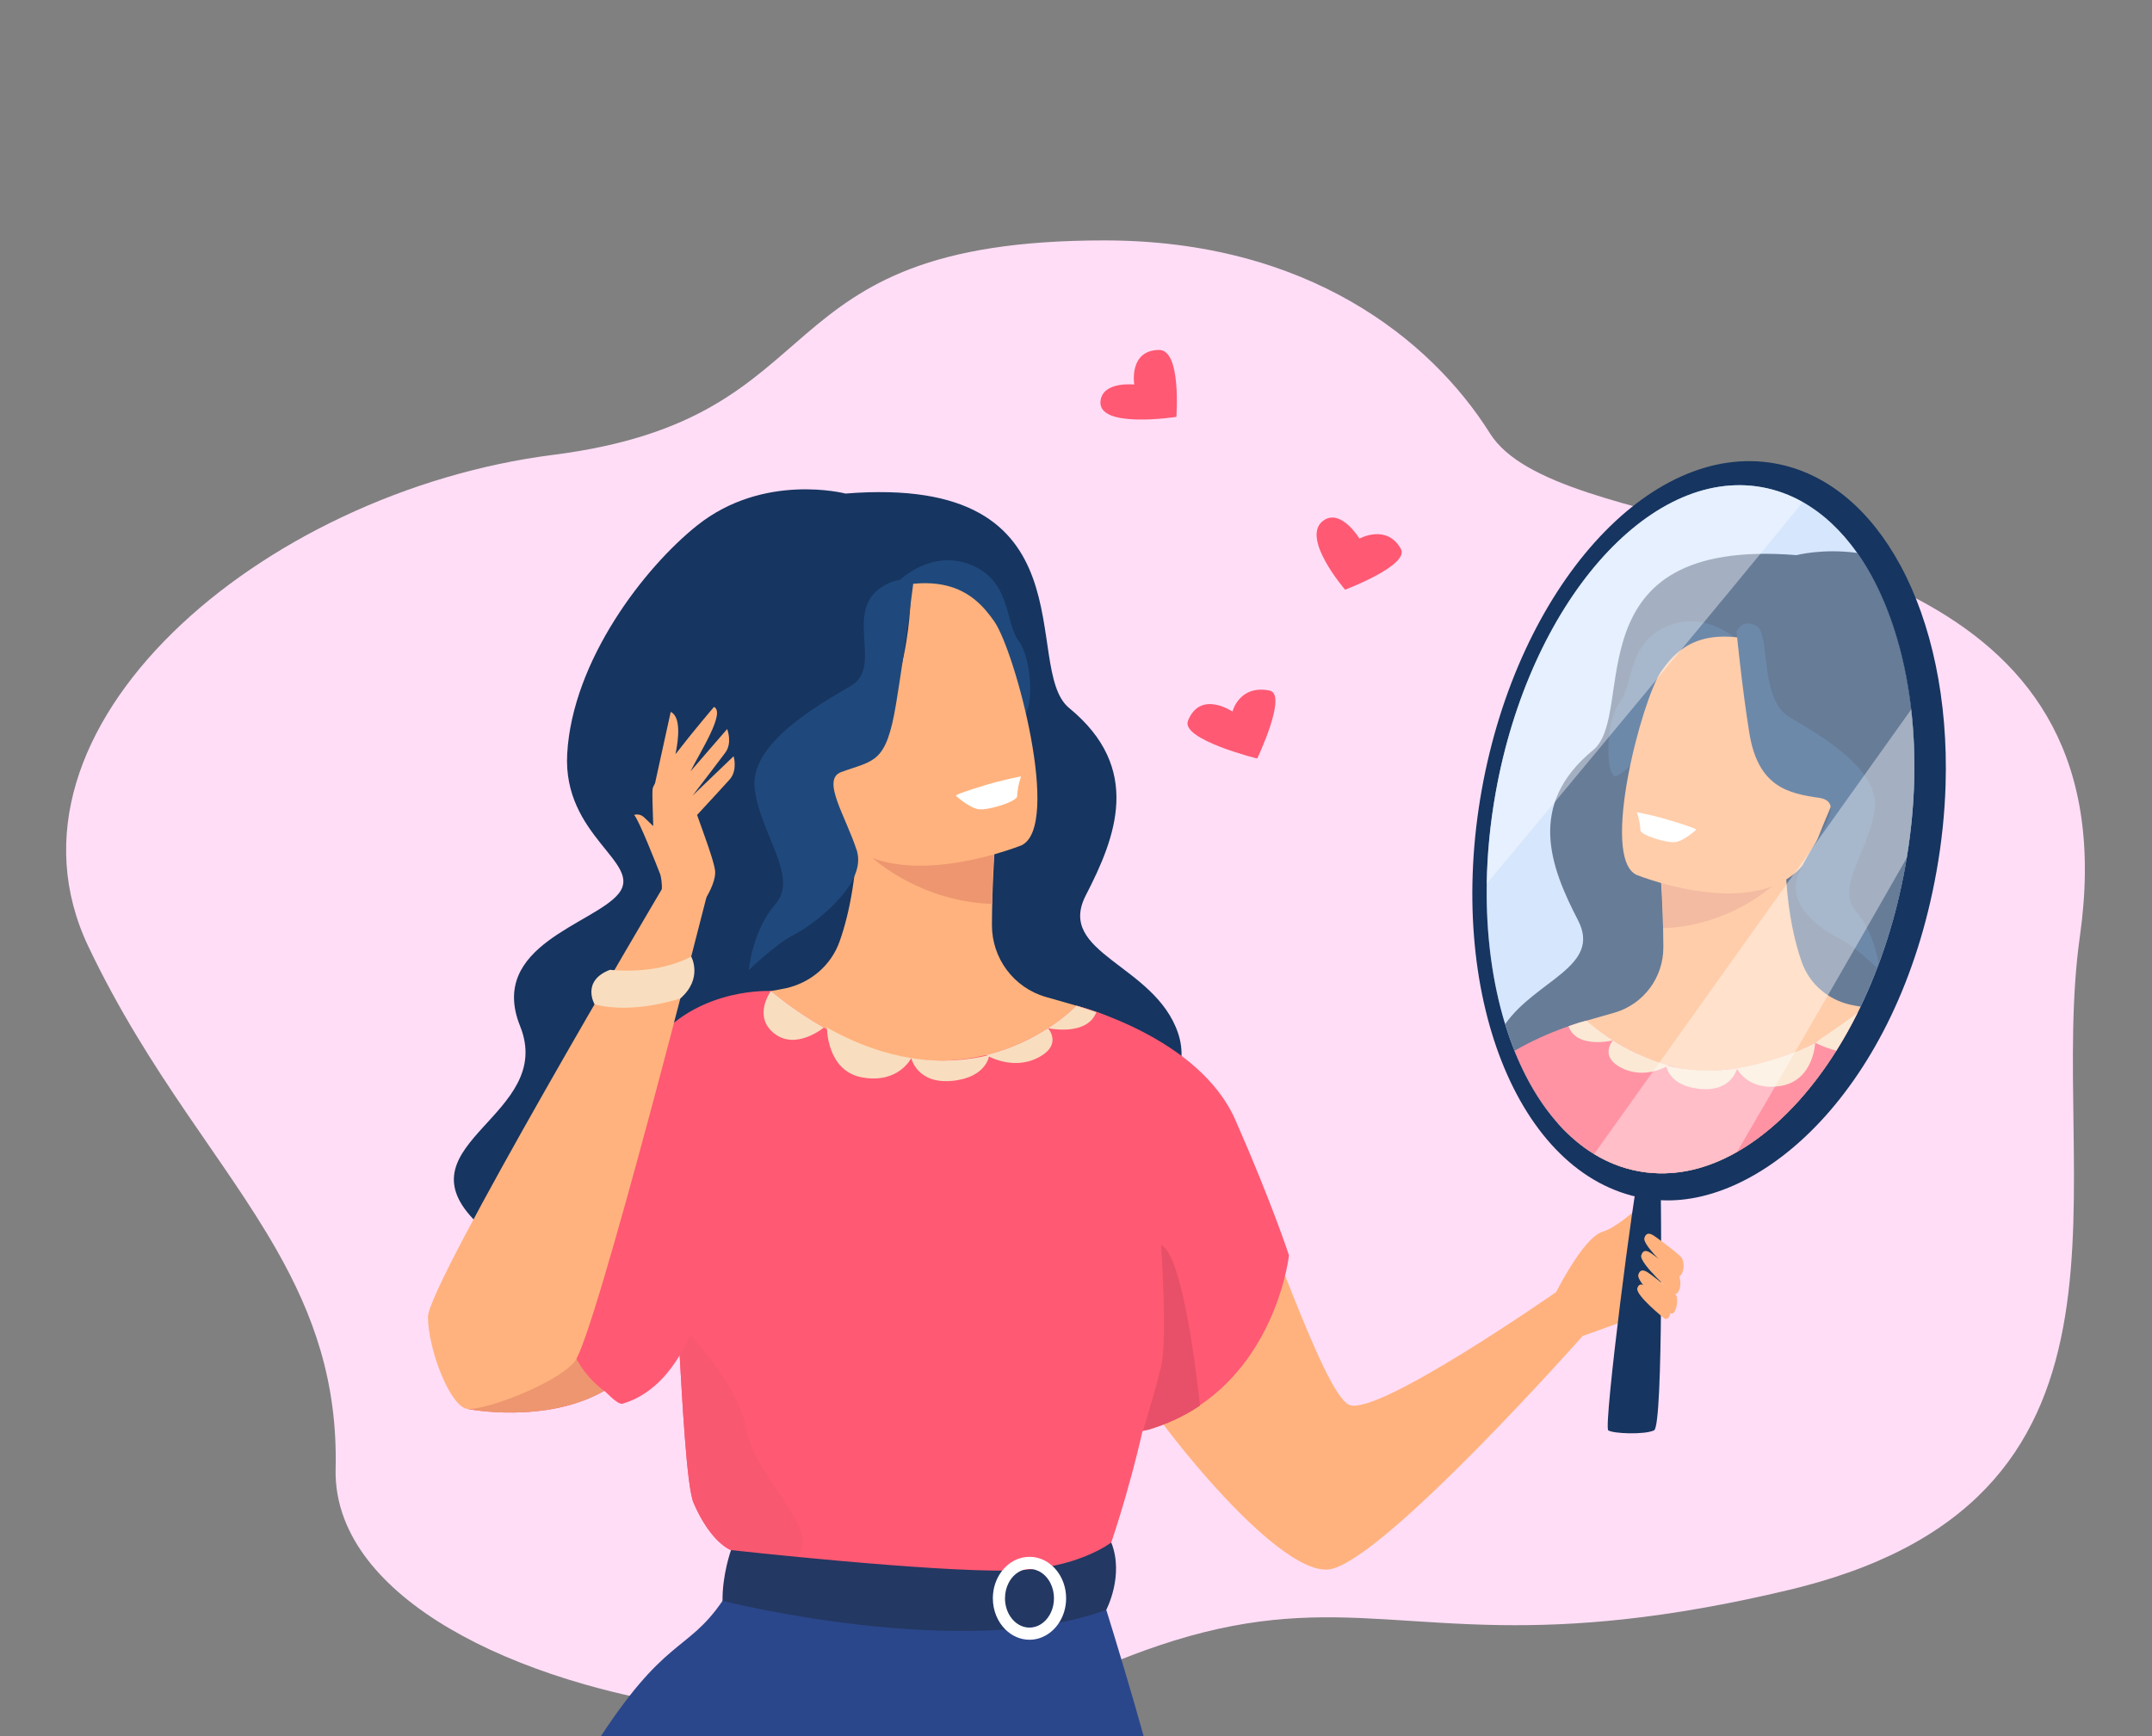 <svg width="2148" height="1733" viewBox="0 0 2148 1733" fill="none" xmlns="http://www.w3.org/2000/svg">
<rect x="0" y="0" width="2148" height="1733" fill="#808080" stroke="none"/>
<g clip-path="url(#clip0_2486_2197)">
<path d="M2076.04 934.648C2042.08 1174.36 2163.71 1490.57 1796.2 1584.56C1792.82 1585.44 1789.4 1586.28 1785.94 1587.1C1659.7 1617.24 1570.5 1623.32 1497.84 1622.29C1476.83 1621.99 1457.21 1621.1 1438.48 1620.01C1418.95 1618.89 1400.37 1617.57 1382.21 1616.49C1315.84 1612.58 1254.84 1612.15 1171.84 1637.79C1167.18 1639.22 1162.45 1640.75 1157.66 1642.35C1153.1 1643.87 1148.49 1645.48 1143.8 1647.16C1136.26 1649.86 1128.55 1652.77 1120.63 1655.91C1111.82 1659.39 1102.78 1663.14 1093.45 1667.2C1093.05 1667.37 1092.66 1667.54 1092.26 1667.71C1067.64 1678.34 1041.12 1687.08 1013.25 1694.02C959.396 1707.45 900.542 1714.19 840.716 1714.93C839.285 1714.95 837.854 1714.96 836.423 1714.97C822.641 1715.08 808.822 1714.88 794.978 1714.34C794.88 1714.34 794.782 1714.33 794.671 1714.33C722.135 1711.57 649.686 1700.31 584.492 1681.74C583.973 1681.59 583.455 1681.44 582.937 1681.3C560.692 1674.92 539.297 1667.69 519.038 1659.65C437.731 1627.4 374.72 1582.21 348.391 1527.2C346.626 1523.53 345.023 1519.81 343.604 1516.04C337.595 1500.19 334.584 1483.58 334.992 1466.27C337.04 1379.22 312.673 1312.1 276.053 1247.75C224.554 1157.24 148.799 1072.21 88.23 944.941C-15.41 727.179 260.962 491.16 552.14 454.069C843.319 416.978 751.376 239.969 1102.38 240C1304.96 240.01 1428.08 338.604 1487.28 432.745C1503.71 458.886 1539.47 476.676 1585.67 491.963C1591 493.726 1596.48 495.457 1602.08 497.156C1623.76 503.757 1647.31 509.993 1671.98 516.384C1688.7 520.712 1705.91 525.123 1723.39 529.753C1778.21 544.279 1835.57 561.108 1887.89 585.218L1887.91 585.228C1900.48 591.015 1912.76 597.23 1924.64 603.935C2027.81 662.121 2101.17 757.242 2076.04 934.648Z" fill="#FFDDF6"/>
<path d="M843.89 492.706C843.89 492.706 762.616 471.388 695.921 524.474C643.569 566.143 571.408 659.209 566.155 752.419C561.507 834.903 641.917 861.184 617.66 891.845C593.403 922.506 486.657 943.601 519.15 1024.39C554.719 1112.83 400.127 1141.14 472.622 1217.22C528.428 1275.79 680.812 1283.09 894.414 1231.2C1108.02 1179.32 1199.19 1099.63 1175.78 1031.08C1152.37 962.53 1053.72 951.954 1083.82 893.707C1113.91 835.46 1140.55 766.909 1067.1 706.738C1018.61 667.016 1093.85 472.642 843.89 492.706Z" fill="#163560"/>
<path d="M649.601 1787.49C709.642 1652.84 746.382 1614.19 739.368 1572.4C734.148 1541.29 755.263 992.443 755.263 992.443C762.387 990.236 776.666 988.259 784.476 986.524C809.102 981.055 829.488 963.757 837.971 939.999C848.19 911.379 856.315 869.121 856.125 816.164L863.816 817.679L993.136 843.286C993.136 843.286 990.194 883.985 990.107 922.323C990.106 922.642 990.105 922.961 990.104 923.278C989.946 956.575 1011.79 985.964 1043.78 995.198C1060.12 999.913 1074.33 1003.94 1074.33 1003.94C1074.33 1003.94 1121.82 1139.52 1130.89 1278.79C1139.96 1418.07 1044.54 1478.57 1131.61 1756.89C1220.5 2041.14 616.434 1861.89 649.601 1787.49Z" fill="#FFB27D"/>
<path d="M993.137 843.294C993.137 843.294 990.47 864.022 990.383 902.36C918.017 900.32 855.384 854.278 839.711 817.688L993.137 843.294Z" fill="#ED9670"/>
<path d="M897.758 579.398C897.758 579.398 929.86 547.415 969.727 564.088C1009.59 580.76 1003.13 621.682 1016.67 639.676C1030.21 657.671 1031.61 705.6 1022.55 713.961C1013.5 722.321 897.758 579.398 897.758 579.398Z" fill="#1F497C"/>
<path d="M1019.59 843.866C1019.59 843.866 860.823 908.028 822.388 808.543C783.953 709.058 737.576 650.337 837.318 605.165C937.06 559.993 971.539 590.301 992.444 620.387C1013.35 650.473 1059.9 824.612 1019.59 843.866Z" fill="#FFB27D"/>
<path d="M909.153 588.669C909.153 588.669 910.366 708.317 849.877 751.435C789.387 794.552 753.338 787.778 753.338 787.778C753.338 787.778 789.083 727.038 772.271 651.51C772.271 651.51 854.753 545.801 909.153 588.669Z" fill="#163560"/>
<path d="M1106.58 1547.43L936.707 1598.18L882.853 1584.98L786.982 1561.51L729.651 1547.43C729.651 1547.43 709.855 1540.83 692.299 1500.32C685.277 1484.17 680.796 1393.61 677.92 1344.86C677.886 1344.52 677.886 1344.17 677.853 1343.87C677.184 1339.81 676.532 1335.78 675.914 1331.8C627.31 1018.71 769.477 989.328 769.477 989.328C787.685 1004.19 805.341 1016.2 822.328 1025.78C852.524 1042.8 880.697 1052.16 906.445 1056.24C935.738 1060.89 961.888 1058.72 984.342 1053.2C1010.06 1046.91 1030.92 1036.23 1046.05 1026.41C1064.4 1014.54 1074.33 1003.94 1074.33 1003.94C1074.33 1003.94 1078.02 1010.5 1084.01 1022.6C1099.53 1053.88 1130.47 1122.23 1152.86 1209.89C1183.93 1331.48 1106.58 1547.43 1106.58 1547.43Z" fill="#FF5973"/>
<path d="M1180.57 1894.38C1175.91 1896.07 1171.18 1897.87 1166.38 1899.77C1161.83 1901.58 1157.21 1903.48 1152.52 1905.46C1144.98 1908.66 1137.27 1912.1 1129.35 1915.82C1120.54 1919.94 1111.49 1924.38 1102.16 1929.18C1101.77 1929.38 1101.37 1929.59 1100.98 1929.78C1076.35 1942.36 1049.83 1952.7 1021.95 1960.92C968.089 1976.81 909.226 1984.78 849.39 1985.66C847.959 1985.68 846.527 1985.7 845.096 1985.71C848.156 1954.77 850.809 1924.81 853.117 1896.12C862.878 1774.68 866.308 1676.06 867.517 1622.96C867.962 1602.98 868.097 1589.45 868.134 1583.55C868.146 1582.65 868.146 1581.93 868.146 1581.39C868.159 1580.6 868.159 1580.2 868.159 1580.2H1095.77C1095.77 1580.2 1098.99 1590.24 1104.21 1607.03C1122.62 1666.23 1165.87 1809.53 1180.57 1894.38Z" fill="#2B478B"/>
<path d="M1057.17 1878.37C1052.96 1887.79 1048.83 1897.19 1044.77 1906.59C1036.92 1924.74 1029.32 1942.87 1021.95 1960.93C968.088 1976.82 909.225 1984.79 849.389 1985.67C847.958 1985.69 846.526 1985.7 845.095 1985.72C831.311 1985.85 817.491 1985.61 803.645 1984.98C803.546 1984.98 803.447 1984.96 803.336 1984.96C730.789 1981.69 607.705 2081.48 542.5 2059.5C385.624 2112 591.025 1763.98 593.124 1743.5C663.5 1632.77 685.353 1650.45 721.188 1598.1C732.245 1581.96 739.365 1572.4 739.365 1572.4L868.134 1583.55L881.796 1584.74H881.807L959.254 1591.45L991.03 1594.2L1003.13 1595.25L1036.71 1598.17C1036.71 1598.17 1038.45 1606.31 1041.08 1619.9C1041.24 1620.76 1041.41 1621.66 1041.59 1622.57C1042.2 1625.72 1042.84 1629.13 1043.51 1632.77C1055.49 1697.26 1077.27 1833.39 1057.17 1878.37Z" fill="#2B478B"/>
<path d="M953.976 794.256C953.203 793.04 985.151 782.796 999.855 779.288C1014.56 775.78 1019.21 775.078 1019.21 775.078C1019.21 775.078 1015.82 783.679 1015.24 794.905C1014.96 800.28 986.486 809.118 976.968 807.869C967.281 806.598 953.976 794.256 953.976 794.256Z" fill="white"/>
<path d="M1549.17 1297.96C1549.17 1297.96 1578.79 1236.04 1599.42 1229.71C1620.05 1223.38 1645.3 1192.65 1650.35 1198.36C1655.41 1204.07 1641.82 1222.96 1641.82 1222.96L1654.53 1284.26C1654.53 1284.26 1662.1 1302.03 1652.61 1306.6C1643.12 1311.17 1579.69 1333.71 1579.69 1333.71L1549.17 1297.96Z" fill="#FFB27D"/>
<path d="M1553.29 1289.78C1553.29 1289.78 1373.07 1415.64 1346.32 1402.26C1319.57 1388.88 1259.38 1201.62 1218.33 1114.68C1193.89 1062.92 1147.51 1033.54 1113.98 1018.24C1091.19 1007.84 1074.33 1003.95 1074.33 1003.95L1124.43 1364.06C1123.25 1379.36 1272.75 1579.49 1329.04 1566.26C1385.32 1553.03 1579.69 1333.71 1579.69 1333.71L1553.29 1289.78Z" fill="#FFB27D"/>
<path d="M786.982 1561.51L729.651 1547.44C729.651 1547.44 709.855 1540.83 692.299 1500.32C685.277 1484.17 680.796 1393.62 677.92 1344.86C677.886 1344.53 677.886 1344.18 677.853 1343.87C677.184 1339.81 676.532 1335.78 675.914 1331.8C677.318 1325.35 678.121 1321.67 678.121 1321.67C678.121 1321.67 736.506 1376.63 745.418 1427.89C754.345 1479.17 833.012 1535.73 786.982 1561.51Z" fill="#F95871"/>
<path d="M1109.2 1539.79C1109.2 1539.79 1075.43 1566.5 1008.35 1567.85C928.215 1569.47 729.657 1547.42 729.657 1547.42C729.657 1547.42 720.834 1572.07 721.193 1598.1C721.193 1598.1 963.7 1659.27 1104.21 1607.03C1104.21 1607.03 1122.33 1572.94 1109.2 1539.79Z" fill="#233862"/>
<path d="M996.891 1580.21H1006.75C1007.39 1578.94 1008.13 1577.74 1008.93 1576.6L996.891 1580.21ZM996.891 1580.21H1006.75C1007.39 1578.94 1008.13 1577.74 1008.93 1576.6L996.891 1580.21ZM996.891 1580.21H1006.75C1007.39 1578.94 1008.13 1577.74 1008.93 1576.6L996.891 1580.21ZM996.891 1580.21H1006.75C1007.39 1578.94 1008.13 1577.74 1008.93 1576.6L996.891 1580.21ZM1061.54 1580.21C1059.31 1573.88 1055.73 1568.31 1051.21 1563.98C1050.98 1563.74 1050.73 1563.51 1050.48 1563.29C1044.21 1557.56 1036.23 1554.13 1027.57 1554.13C1016.76 1554.13 1007.03 1559.48 1000.34 1567.94C997.494 1571.52 995.199 1575.67 993.607 1580.21C993.471 1580.57 993.348 1580.94 993.225 1581.31C991.917 1585.35 991.152 1589.69 991.029 1594.2C991.016 1594.63 991.004 1595.08 991.004 1595.52C991.004 1607.94 995.853 1619.09 1003.53 1626.68C1009.96 1633.05 1018.37 1636.91 1027.57 1636.91C1033.28 1636.91 1038.69 1635.42 1043.51 1632.76C1048.9 1629.79 1053.57 1625.36 1057.1 1619.92C1061.53 1613.08 1064.14 1604.63 1064.14 1595.52C1064.14 1590.12 1063.22 1584.94 1061.54 1580.21ZM1034.54 1623.57C1032.33 1624.36 1029.99 1624.79 1027.57 1624.79C1026.89 1624.79 1026.22 1624.75 1025.56 1624.68H1025.54C1025.53 1624.68 1025.53 1624.68 1025.52 1624.68C1012.99 1623.43 1003.12 1610.83 1003.12 1595.52C1003.12 1595.43 1003.12 1595.34 1003.14 1595.25C1003.17 1589.73 1004.48 1584.59 1006.75 1580.21C1007.39 1578.94 1008.13 1577.74 1008.93 1576.6C1012.11 1572.12 1016.39 1568.8 1021.26 1567.26H1021.29C1021.3 1567.26 1021.3 1567.26 1021.31 1567.26C1021.32 1567.26 1021.32 1567.26 1021.34 1567.25C1023.32 1566.61 1025.41 1566.26 1027.57 1566.26C1028.49 1566.26 1029.38 1566.32 1030.27 1566.45H1030.3C1032.5 1566.74 1034.61 1567.39 1036.6 1568.34C1041.53 1570.68 1045.65 1574.88 1048.4 1580.21C1050.69 1584.66 1052.01 1589.91 1052.01 1595.52C1052.01 1605.69 1047.67 1614.66 1041.08 1619.89C1039.09 1621.48 1036.9 1622.73 1034.56 1623.56C1034.55 1623.56 1034.55 1623.56 1034.54 1623.57ZM996.891 1580.21H1006.75C1007.39 1578.94 1008.13 1577.74 1008.93 1576.6L996.891 1580.21ZM996.891 1580.21H1006.75C1007.39 1578.94 1008.13 1577.74 1008.93 1576.6L996.891 1580.21ZM996.891 1580.21H1006.75C1007.39 1578.94 1008.13 1577.74 1008.93 1576.6L996.891 1580.21Z" fill="white"/>
<path d="M1286.58 1253.22C1286.58 1253.22 1275.9 1350.26 1197.33 1403.1C1182.61 1413.01 1165.48 1421.37 1145.59 1427.24C1135.74 1430.15 1125.22 1432.46 1113.97 1434.03C958.879 1455.76 1074.33 1003.95 1074.33 1003.95C1074.33 1003.95 1196.3 1034.43 1233.08 1118.02C1269.86 1201.62 1286.58 1253.22 1286.58 1253.22Z" fill="#FF5973"/>
<path d="M769.476 989.328C769.476 989.328 707.63 1283.54 705.122 1285.42C702.614 1287.27 687.289 1381.81 621.486 1401.27C616.262 1402.81 603.751 1388.06 603.031 1388.48C544.328 1421.93 467.334 1406.62 467.334 1406.62L457.887 1357.81L455.162 1343.74C455.162 1343.74 611.759 1087.93 656.35 1036.65C700.942 985.382 769.476 989.328 769.476 989.328Z" fill="#FF5973"/>
<path d="M603.033 1388.48C544.33 1421.94 467.336 1406.63 467.336 1406.63L457.889 1357.82C498.452 1314.47 564.678 1244.43 566.133 1242.91C565.53 1245.13 539.515 1341.13 603.033 1388.48Z" fill="#ED9670"/>
<path d="M660.646 887.562C660.646 887.562 427.18 1281.95 427.188 1314.55C427.196 1347.15 449.779 1405.9 467.333 1406.61C484.888 1407.32 553.301 1382.43 573.307 1359.65C593.313 1336.88 705.122 895.737 705.122 895.737L660.646 887.562Z" fill="#FFB27D"/>
<path d="M732.259 754.914L691.377 794.128C702.622 779.455 719.3 757.648 724.001 751.266C731.285 741.376 725.805 727.781 725.805 727.781L689.238 769.992C699.12 750.134 724.413 711.205 712.622 705.688C712.622 705.688 691.642 730.338 674.229 752.888C677.534 736.753 679.664 715.635 669.479 710.619L653.824 781.859C652.34 784.52 651.446 786.602 651.337 787.898C650.981 792.153 651.387 807.352 652.034 824.669C648.658 821.369 644.926 817.761 642.744 815.785C638.051 811.531 632.954 813.559 632.954 813.559C637.652 818.227 656.158 865.518 658.799 872.306C659.007 872.842 659.184 873.397 659.311 873.958C662.674 888.805 658.765 899.52 658.765 899.52L690.013 917.544C690.013 917.544 716.391 885.922 713.649 868.285C712.084 858.219 703.164 834.206 695.778 813.56C707.994 800.341 723.553 783.463 728.296 778.133C736.462 768.958 732.259 754.914 732.259 754.914Z" fill="#FFB27D"/>
<path d="M608.878 968.104C608.878 968.104 653.419 974.097 689.946 954.938C689.946 954.938 701.988 976.764 679.119 996.677C679.119 996.677 632.084 1012.98 593.451 1002.53C593.451 1002.53 579.897 979.251 608.878 968.104Z" fill="#F9DDBF"/>
<path d="M1197.8 1403.19C1183.07 1413.11 1165.95 1421.46 1146.05 1427.33L1141 1428C1141 1428 1152.74 1390.1 1159.01 1364.15C1165.29 1338.22 1159.01 1243 1159.01 1243C1179.26 1251.98 1193.1 1360.57 1197.8 1403.19Z" fill="#E75068"/>
<path d="M769.477 989.328C787.685 1004.19 805.341 1016.2 822.328 1025.78C822.328 1025.78 794.473 1048.92 772.737 1031.63C751.002 1014.36 769.477 989.328 769.477 989.328Z" fill="#F9DDBF"/>
<path d="M825.439 1025.77C855.635 1042.79 883.807 1052.16 909.556 1056.24C909.556 1056.24 897.334 1081.78 861.118 1075.66C824.887 1069.53 825.439 1025.77 825.439 1025.77Z" fill="#F9DDBF"/>
<path d="M987.453 1053.2C987.453 1053.2 985.397 1075.67 950.286 1079.01C915.174 1082.35 909.557 1056.24 909.557 1056.24C938.849 1060.89 964.998 1058.71 987.453 1053.2Z" fill="#F9DDBF"/>
<path d="M984.343 1053.2C1010.06 1046.91 1030.92 1036.23 1046.05 1026.41C1046.05 1026.41 1061.42 1043.33 1035.49 1056.16C1009.56 1068.98 984.343 1053.2 984.343 1053.2Z" fill="#F9DDBF"/>
<path d="M1094.31 1010.46C1092.13 1016.06 1088.44 1019.94 1084.01 1022.6C1069.11 1031.49 1046.05 1026.41 1046.05 1026.41C1064.4 1014.54 1074.33 1003.94 1074.33 1003.94L1094.31 1010.46Z" fill="#F9DDBF"/>
<path d="M911.52 582.786C911.52 582.786 903.603 574.503 886.984 582.192C837.319 605.17 883.64 664.366 849.643 684.43C815.646 704.494 747.598 742.605 753.338 787.781C759.078 832.957 797.533 875.628 774.126 902.362C750.719 929.096 747.375 968.387 747.375 968.387C747.375 968.387 775.246 941.636 792.242 933.276C809.238 924.916 866.396 883.528 855.15 848.911C843.904 814.294 819.438 778.131 839.711 770.712C872.748 758.623 884.476 762.735 894.414 702.544C902.875 651.3 911.52 582.786 911.52 582.786Z" fill="#1F497C"/>
<path d="M1941.96 783.748C1941.11 811.787 1938.14 840.679 1932.89 869.988C1894.01 1087.53 1757.43 1206.96 1653.62 1197.84H1653.6C1649.15 1197.48 1644.7 1196.89 1640.27 1196.11C1514.58 1173.59 1442.81 990.681 1478.94 788.73C1515.19 586.188 1646.21 440.174 1771.56 462.612C1823.91 471.992 1867.01 509.26 1896.77 564.251H1896.79C1928 621.868 1944.62 698.946 1941.96 783.748Z" fill="#163560"/>
<path d="M1910.63 779.572C1910.45 786.1 1910.15 792.677 1909.73 799.316C1909.57 801.722 1909.41 804.129 1909.23 806.535C1908.8 812.31 1908.25 818.122 1907.62 823.959C1906.2 837.298 1904.27 850.811 1901.84 864.422C1892.64 915.831 1877.11 963.365 1857.09 1004.91H1857.08C1856.14 1006.9 1855.18 1008.87 1854.19 1010.84V1010.85L1854.17 1010.86C1847.53 1024.19 1840.43 1036.86 1832.9 1048.82C1779.9 1133.25 1706.9 1181.96 1636.24 1169.32C1627.75 1167.8 1619.55 1165.44 1611.62 1162.29C1604.58 1159.48 1597.76 1156.05 1591.2 1152.03C1578.11 1144.04 1566 1133.69 1555.02 1121.35V1121.33C1551.11 1116.95 1547.34 1112.32 1543.74 1107.43C1531.28 1090.62 1520.54 1070.95 1511.73 1048.97C1508.32 1040.44 1505.19 1031.56 1502.37 1022.35C1489.68 980.974 1483.16 933.268 1483.99 882.217C1484.46 852.811 1487.36 822.281 1492.91 791.234C1526.66 602.641 1645.57 466.123 1758.49 486.336C1772.99 488.94 1786.69 493.987 1799.47 501.231C1820.06 512.868 1838.3 530.169 1853.74 551.998C1881.73 591.523 1900.56 645.856 1907.67 708.198C1909.19 721.587 1910.18 735.346 1910.6 749.402C1910.69 752.845 1910.77 756.324 1910.79 759.817C1910.79 759.817 1910.79 759.817 1910.79 759.841C1910.87 766.356 1910.82 772.933 1910.63 779.572Z" fill="#C0D8FB"/>
<path d="M1901.84 864.419C1895.64 899.07 1886.56 931.956 1875.17 962.436C1874.7 963.719 1874.21 965.003 1873.73 966.274C1868.6 979.65 1863.05 992.546 1857.09 1004.91H1857.08C1856.14 1006.9 1855.18 1008.87 1854.19 1010.83C1854.31 1010.74 1854.47 1010.61 1854.6 1010.51C1854.54 1010.58 1854.46 1010.62 1854.4 1010.69C1854.33 1010.74 1854.25 1010.8 1854.19 1010.85L1854.17 1010.86C1854.15 1010.88 1854.14 1010.91 1854.13 1010.93C1847.5 1024.24 1840.42 1036.88 1832.9 1048.82C1779.9 1133.25 1706.9 1181.95 1636.24 1169.32C1627.75 1167.8 1619.54 1165.44 1611.62 1162.28C1590.52 1153.88 1571.52 1139.89 1555.02 1121.35V1121.33C1551.11 1116.95 1547.34 1112.32 1543.74 1107.43C1531.28 1090.61 1520.54 1070.94 1511.73 1048.97C1508.32 1040.44 1505.19 1031.55 1502.38 1022.35C1533.43 978.109 1599 964.954 1575.07 918.654C1547.71 865.715 1523.5 803.41 1590.26 748.719C1634.34 712.624 1565.95 535.939 1793.14 554.178C1793.14 554.178 1819.56 547.255 1853.74 551.994C1913.72 636.69 1920 762.755 1901.84 864.419Z" fill="#163560"/>
<path d="M1854.19 1010.83C1854.31 1010.73 1854.47 1010.61 1854.6 1010.51C1854.53 1010.57 1854.46 1010.62 1854.4 1010.69C1854.33 1010.73 1854.25 1010.8 1854.19 1010.85L1854.17 1010.86C1854.15 1010.88 1854.14 1010.91 1854.13 1010.93C1847.5 1024.24 1840.42 1036.88 1832.9 1048.82C1779.9 1133.25 1706.9 1181.95 1636.24 1169.32C1627.75 1167.8 1619.54 1165.44 1611.62 1162.28C1590.52 1153.88 1571.52 1139.89 1555.02 1121.35V1121.33C1563.41 1084.92 1572.12 1055.15 1577.71 1037.27V1037.25C1581.12 1026.28 1583.37 1019.78 1583.66 1018.94C1583.67 1018.89 1583.7 1018.85 1583.7 1018.85C1583.7 1018.85 1596.62 1015.19 1611.46 1010.92C1640.55 1002.52 1660.39 975.8 1660.25 945.543V944.667C1660.24 938.62 1660.13 932.5 1660.01 926.515C1660.01 926.281 1659.99 926.046 1659.99 925.824C1659.54 907.807 1658.64 891.161 1658.06 881.511C1658.06 881.498 1658.06 881.498 1658.06 881.486C1657.76 876.723 1657.55 873.662 1657.5 872.971C1657.49 872.885 1657.49 872.835 1657.49 872.835C1657.49 872.823 1657.49 872.823 1657.49 872.823L1775.03 849.55L1782.02 848.18C1782.02 849.463 1782.02 850.771 1782.04 852.042V852.054C1782.06 858.656 1782.23 865.073 1782.54 871.292V871.304C1782.64 873.55 1782.78 875.771 1782.91 877.943V877.955C1785.13 912.322 1791.25 940.334 1798.52 960.732C1806.23 982.327 1824.76 998.061 1847.14 1003.02C1849.83 1003.63 1853.39 1004.26 1857.08 1004.91C1856.14 1006.9 1855.18 1008.87 1854.19 1010.83Z" fill="#FFB27D"/>
<path d="M1657.49 872.83C1657.49 872.83 1659.92 891.67 1660 926.517C1725.77 924.663 1782.7 882.813 1796.95 849.555L1657.49 872.83Z" fill="#ED9670"/>
<path d="M1736.29 640.57C1736.29 640.57 1704.3 608.479 1664.38 625.017C1624.45 641.555 1630.78 682.498 1617.18 700.447C1603.57 718.396 1602.01 766.321 1611.04 774.711C1620.07 783.1 1736.29 640.57 1736.29 640.57Z" fill="#1F497C"/>
<path d="M1633.45 873.356C1633.45 873.356 1777.76 931.675 1812.69 841.249C1847.63 750.824 1889.78 697.451 1799.12 656.393C1708.46 615.335 1677.12 642.882 1658.12 670.229C1639.12 697.574 1596.81 855.855 1633.45 873.356Z" fill="#FFB27D"/>
<path d="M1733.83 614.217C1733.83 614.217 1732.73 735.66 1787.71 774.851C1842.69 814.041 1875.45 807.884 1875.45 807.884C1875.45 807.884 1842.97 752.676 1858.25 684.026C1858.25 684.026 1783.28 575.254 1733.83 614.217Z" fill="#163560"/>
<path d="M1785.92 715.714C1755.77 697.78 1767.38 632.437 1753.04 624.738C1738.71 617.04 1733.32 630.431 1733.32 630.431C1733.32 630.431 1738.71 686.111 1746.08 731.678C1754.73 785.202 1784.43 791.99 1815.38 796.381C1848.32 801.053 1804.31 844.81 1794.21 875.542C1784.11 906.273 1821.11 929.567 1836.19 937.048C1848.54 943.174 1867.33 960.276 1873.73 966.272C1874.21 965.004 1874.7 963.723 1875.17 962.443C1875.17 962.441 1875.17 962.438 1875.17 962.436C1873.38 951.441 1867.87 927.437 1852.38 909.628C1831.66 885.798 1865.97 847.99 1871.2 807.857C1876.44 767.724 1816.08 733.648 1785.92 715.714Z" fill="#1F497C"/>
<path d="M1693.09 828.259C1693.79 827.154 1664.75 817.843 1651.39 814.654C1638.02 811.466 1633.79 810.828 1633.79 810.828C1633.79 810.828 1636.88 818.645 1637.4 828.849C1637.66 833.735 1663.54 841.768 1672.19 840.633C1680.99 839.476 1693.09 828.259 1693.09 828.259Z" fill="white"/>
<path d="M1854.13 1010.93C1847.5 1024.23 1840.42 1036.88 1832.9 1048.81C1779.9 1133.24 1706.9 1181.95 1636.24 1169.31C1627.75 1167.8 1619.54 1165.44 1611.62 1162.28C1590.52 1153.88 1571.52 1139.88 1555.02 1121.35V1121.32C1551.11 1116.94 1547.34 1112.32 1543.74 1107.43C1531.28 1090.61 1520.54 1070.94 1511.73 1048.96C1546.92 1028.55 1580.77 1019.6 1583.51 1018.9L1583.7 1018.85C1583.7 1018.85 1583.7 1018.85 1583.71 1018.89C1583.72 1018.91 1583.88 1019.09 1584.2 1019.38C1584.26 1019.44 1584.33 1019.51 1584.4 1019.58C1589.5 1024.29 1622.47 1052.27 1666.33 1063.83C1672.62 1065.51 1679.15 1066.83 1685.85 1067.69C1693.83 1068.73 1702.06 1069.12 1710.45 1068.66C1711.37 1068.61 1712.28 1068.56 1713.19 1068.48C1713.27 1068.48 1713.34 1068.48 1713.41 1068.47C1716.91 1068.2 1723.16 1067.79 1731.44 1066.68C1731.52 1066.68 1731.59 1066.67 1731.66 1066.66C1732.26 1066.57 1732.85 1066.5 1733.47 1066.4C1733.47 1066.4 1733.47 1066.39 1733.48 1066.4C1740.92 1065.35 1749.83 1063.73 1759.71 1061.19C1760.23 1061.07 1760.76 1060.93 1761.29 1060.78C1776.52 1056.77 1793.95 1050.58 1811.8 1040.93C1811.81 1040.93 1811.81 1040.92 1811.83 1040.92C1825.94 1033.29 1840.35 1023.52 1854.13 1010.93Z" fill="#FF5973"/>
<path d="M1854.17 1010.86C1854.15 1010.88 1854.14 1010.91 1854.13 1010.93C1847.5 1024.24 1840.42 1036.88 1832.9 1048.82C1821.6 1046.07 1811.8 1040.93 1811.8 1040.93C1811.81 1040.93 1811.81 1040.92 1811.83 1040.92C1811.83 1040.92 1824.57 1031.98 1836.35 1023.94C1842.23 1019.92 1848.17 1015.55 1854.17 1010.86Z" fill="#F9DDBF"/>
<path d="M1854.6 1010.52C1854.54 1010.58 1854.46 1010.63 1854.4 1010.69C1854.33 1010.74 1854.25 1010.8 1854.19 1010.85V1010.84C1854.31 1010.74 1854.48 1010.61 1854.6 1010.52Z" fill="#F9DDBF"/>
<path d="M1811.81 1040.94C1788.75 1053.49 1756.87 1062.69 1733.46 1066.39C1733.46 1066.39 1744.57 1089.62 1777.49 1084.05C1810.42 1078.48 1811.81 1040.94 1811.81 1040.94Z" fill="#F9DDBF"/>
<path d="M1663.16 1063.62C1663.16 1063.62 1665.03 1084.05 1696.94 1087.09C1728.86 1090.13 1733.96 1066.39 1733.96 1066.39C1707.34 1070.62 1683.57 1068.64 1663.16 1063.62Z" fill="#F9DDBF"/>
<path d="M1665.49 1063.63C1642 1056.56 1623.74 1047.53 1609.98 1038.61C1609.98 1038.61 1595.43 1054.66 1619 1066.32C1642.57 1077.97 1665.49 1063.63 1665.49 1063.63Z" fill="#F9DDBF"/>
<path d="M1565.54 1024.49C1567.51 1029.58 1570.87 1033.4 1574.9 1035.82C1588.44 1043.9 1609.98 1038.61 1609.98 1038.61C1593.31 1027.82 1583.7 1018.86 1583.7 1018.86C1583.7 1018.86 1578.65 1020.12 1576.19 1020.87C1573.72 1021.62 1565.54 1024.49 1565.54 1024.49Z" fill="#F9DDBF"/>
<path opacity="0.4" d="M1799.47 501.23C1709.28 611.661 1561.15 789.666 1483.99 882.217C1484.46 852.811 1487.36 822.281 1492.91 791.234C1526.66 602.641 1645.57 466.123 1758.49 486.336C1772.99 488.939 1786.69 493.986 1799.47 501.23Z" fill="white"/>
<path d="M1636.24 1169.32C1631.57 1180.44 1600.18 1424.58 1605.29 1427.91C1610.39 1431.24 1641.4 1432.38 1650.97 1427.91C1660.55 1423.44 1657.68 1184.9 1657.68 1184.9L1636.24 1169.32Z" fill="#163560"/>
<path d="M1667.79 1311.13C1667.79 1311.13 1632.76 1280.34 1635.3 1272.45C1637.84 1264.57 1644.07 1269.7 1648.19 1272.67C1652.32 1275.65 1671.38 1290.52 1673.1 1293.29C1675.61 1297.34 1672.85 1313.4 1667.79 1311.13Z" fill="#FFB27D"/>
<path d="M1670.72 1291.72C1670.72 1291.72 1635.69 1260.94 1638.23 1253.05C1640.77 1245.16 1647 1250.29 1651.12 1253.27C1655.25 1256.24 1674.9 1270.53 1676.03 1273.89C1679.95 1285.53 1673.47 1294.19 1670.72 1291.72Z" fill="#FFB27D"/>
<path d="M1673.86 1274.45C1673.86 1274.45 1638.84 1243.66 1641.37 1235.77C1643.91 1227.89 1650.14 1233.02 1654.27 1235.99C1658.39 1238.97 1677.94 1253.34 1679.18 1256.61C1683.24 1267.37 1676.61 1276.92 1673.86 1274.45Z" fill="#FFB27D"/>
<path d="M1661.03 1316.02C1661.03 1316.02 1632.08 1292.81 1634.29 1285.95C1636.5 1279.09 1641.92 1283.55 1645.51 1286.14C1649.1 1288.73 1665.99 1301.33 1667.18 1304.08C1669.21 1308.75 1665.78 1319.56 1661.03 1316.02Z" fill="#FFB27D"/>
<path opacity="0.4" d="M1903.2 856.399C1850.19 949.702 1776.98 1075.82 1733.86 1149.85C1702.31 1167.84 1669.03 1175.18 1636.24 1169.32C1627.75 1167.8 1619.54 1165.44 1611.62 1162.28C1604.58 1159.48 1597.76 1156.05 1591.2 1152.03C1674.68 1034.94 1816.32 836.26 1907.67 708.195C1913.12 756.211 1911.43 806.634 1903.2 856.399Z" fill="white"/>
<path opacity="0.35" d="M1901.77 864.423C1881.16 979.671 1829.92 1072.77 1768.8 1125.03C1726.96 1160.81 1682.93 1177.5 1636.18 1169.32C1523.3 1149.58 1459.08 980 1492.85 791.234C1526.6 602.641 1645.51 466.123 1758.43 486.336C1871.25 506.598 1935.53 675.475 1901.77 864.423Z" fill="white"/>
<path d="M1230.2 710.344C1230.2 710.344 1198.19 688.476 1185.78 719.52C1178.29 738.25 1254.88 757.236 1254.88 757.236C1254.88 757.236 1285.53 693.031 1267.22 689.366C1236.86 683.287 1230.2 710.344 1230.2 710.344Z" fill="#FF5973"/>
<path d="M1356.95 537.66C1356.95 537.66 1339.15 508.34 1322 518.957C1296.09 534.999 1342.62 588.677 1342.62 588.677C1342.62 588.677 1407.38 564.176 1398.25 547.886C1384.11 522.659 1356.95 537.66 1356.95 537.66Z" fill="#FF5973"/>
<path d="M1132.15 383.882C1132.15 383.882 1100.68 380.311 1098.46 400.361C1095.35 428.46 1174.18 416.155 1174.18 416.155C1174.18 416.155 1179.35 349.193 1157 349.344C1126.37 349.551 1132.15 383.882 1132.15 383.882Z" fill="#FF5973"/>
</g>
<defs>
<clipPath id="clip0_2486_2197">
<rect width="2148" height="1733" fill="white"/>
</clipPath>
</defs>
</svg>
